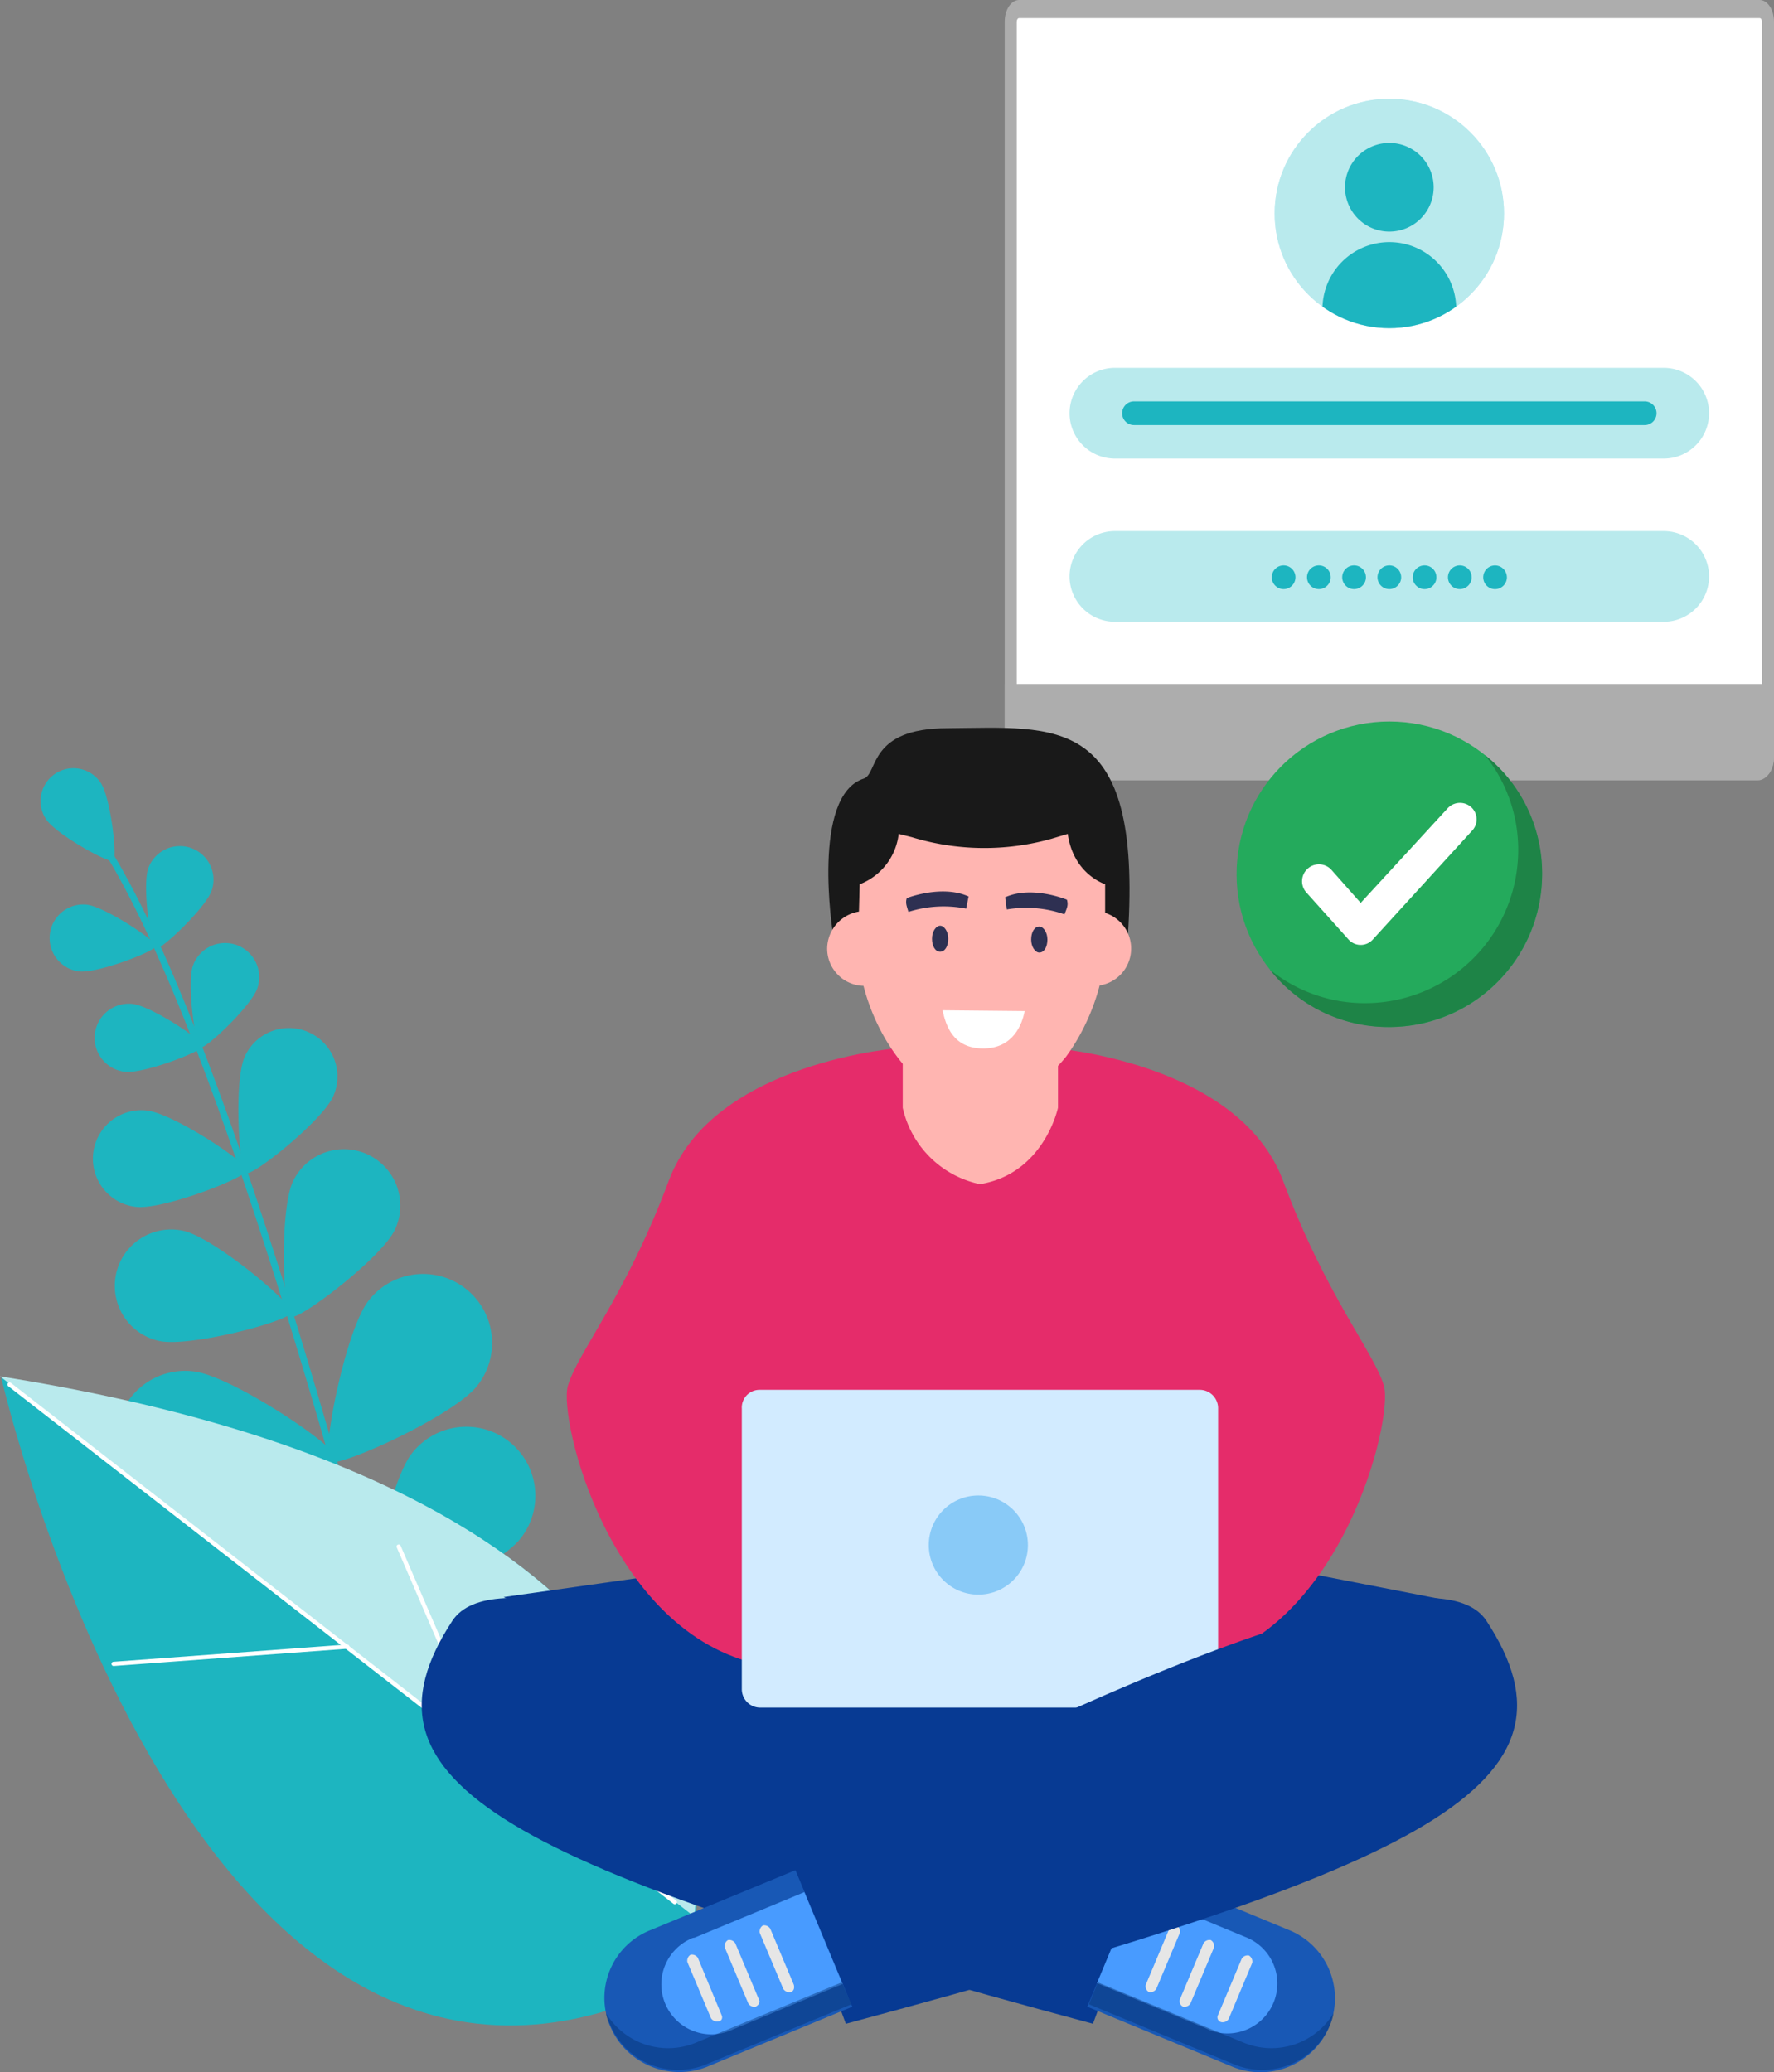 <svg xmlns="http://www.w3.org/2000/svg" xmlns:xlink="http://www.w3.org/1999/xlink" width="360" height="420.493" viewBox="0 0 360 420.493">
  <rect x="0" y="0" width="360" height="420.493" fill="#808080" stroke="none"/>
  <defs>
    <clipPath id="clip-path">
      <circle id="Ellipse_293" data-name="Ellipse 293" cx="23.273" cy="23.273" r="23.273" fill="none"/>
    </clipPath>
  </defs>
  <g id="Group_8430" data-name="Group 8430" transform="translate(-264 -892.244)">
    <g id="Hourglass" transform="translate(467.884 892.244)">
      <g id="Group_2518" data-name="Group 2518">
        <g id="Group_2514" data-name="Group 2514">
          <g id="Group_2512" data-name="Group 2512">
            <g id="Group_2511" data-name="Group 2511">
              <path id="Path_2808" data-name="Path 2808" d="M563.4,580.538c-.935,0-1.709-1.156-1.709-2.572V428.678c0-1.418.765-2.572,1.709-2.572H713.654c.935,0,1.71,1.154,1.71,2.572V577.966c0,1.416-.766,2.572-1.71,2.572Z" transform="translate(-560.477 -424.27)" fill="#fff"/>
              <path id="Path_2809" data-name="Path 2809" d="M714.146,428.674c.269,0,.488.33.488.734V578.692c0,.405-.219.734-.488.734H563.892c-.269,0-.487-.33-.487-.734V429.408c0-.405.218-.734.487-.734H714.146m0-3.674H563.892c-1.617,0-2.931,1.974-2.931,4.408V578.692c0,2.429,1.308,4.407,2.931,4.407H714.146c1.619,0,2.931-1.974,2.931-4.407V429.408C717.077,426.979,715.768,425,714.146,425Z" transform="translate(-560.961 -425)" fill="#adadad"/>
            </g>
          </g>
          <g id="Group_2513" data-name="Group 2513" transform="translate(0.005 138.79)">
            <path id="Path_2810" data-name="Path 2810" d="M717.075,523.193v-14.6H560.964v14.595c0,2.753,1.481,4.973,3.306,4.973H713.776C715.59,528.166,717.075,525.946,717.075,523.193Z" transform="translate(-560.964 -508.588)" fill="#adadad"/>
          </g>
        </g>
        <g id="Group_2517" data-name="Group 2517" transform="translate(54.782 20.045)">
          <circle id="Ellipse_129" data-name="Ellipse 129" cx="23.273" cy="23.273" r="23.273" fill="#c8eefb"/>
          <g id="Group_2516" data-name="Group 2516">
            <circle id="Ellipse_130" data-name="Ellipse 130" cx="23.273" cy="23.273" r="23.273" fill="#b9eaed"/>
            <g id="Group_8429" data-name="Group 8429">
              <g id="Group_8428" data-name="Group 8428" clip-path="url(#clip-path)">
                <g id="Group_2515" data-name="Group 2515" transform="translate(9.702 8.969)">
                  <path id="Path_2811" data-name="Path 2811" d="M622.364,451.467a8.994,8.994,0,1,1-8.994-8.993,8.993,8.993,0,0,1,8.994,8.993Zm4.578,36.892V476.169a13.571,13.571,0,0,0-13.569-13.574h0A13.574,13.574,0,0,0,599.8,476.169h0v12.194a3.762,3.762,0,0,0,3.761,3.761h19.624a3.76,3.76,0,0,0,3.758-3.761Z" transform="translate(-599.797 -442.474)" fill="#1db5c0"/>
                </g>
              </g>
            </g>
          </g>
        </g>
        <path id="Path_2812" data-name="Path 2812" d="M689.465,488.374H578.1a9.208,9.208,0,0,1-9.208-9.207h0a9.21,9.21,0,0,1,9.207-9.21H689.459a9.209,9.209,0,0,1,9.209,9.209h0A9.209,9.209,0,0,1,689.465,488.374Z" transform="translate(-555.727 -395.31)" fill="#b9eaed"/>
        <path id="Path_2813" data-name="Path 2813" d="M681.353,478.865H577.721a2.4,2.4,0,0,1-2.406-2.4h0a2.406,2.406,0,0,1,2.406-2.406H681.353a2.406,2.406,0,0,1,2.406,2.406h0A2.4,2.4,0,0,1,681.353,478.865Z" transform="translate(-551.482 -392.604)" fill="#1db5c0"/>
        <path id="Path_2814" data-name="Path 2814" d="M689.465,508.318H578.1a9.211,9.211,0,0,1-9.208-9.21h0a9.209,9.209,0,0,1,9.208-9.2H689.459a9.209,9.209,0,0,1,9.209,9.209h0A9.21,9.21,0,0,1,689.465,508.318Z" transform="translate(-555.727 -382.136)" fill="#b9eaed"/>
        <path id="Path_2815" data-name="Path 2815" d="M596.006,498.912h0a2.4,2.4,0,0,1-2.4-2.4h0a2.4,2.4,0,0,1,2.4-2.406h0a2.407,2.407,0,0,1,2.406,2.406h0A2.4,2.4,0,0,1,596.006,498.912Zm9.556-2.4h0a2.4,2.4,0,0,0-2.4-2.406h0a2.406,2.406,0,0,0-2.406,2.406h0a2.4,2.4,0,0,0,2.406,2.4h0a2.4,2.4,0,0,0,2.4-2.4Zm7.151,0h0a2.406,2.406,0,0,0-2.406-2.406h0a2.406,2.406,0,0,0-2.406,2.406h0a2.4,2.4,0,0,0,2.406,2.4h0a2.407,2.407,0,0,0,2.408-2.4Zm7.15,0h0a2.407,2.407,0,0,0-2.406-2.406h0a2.4,2.4,0,0,0-2.4,2.406h0a2.4,2.4,0,0,0,2.4,2.4h0a2.408,2.408,0,0,0,2.408-2.4Zm7.15,0h0a2.4,2.4,0,0,0-2.4-2.406h0a2.406,2.406,0,0,0-2.406,2.406h0a2.4,2.4,0,0,0,2.406,2.4h0a2.4,2.4,0,0,0,2.406-2.4Zm7.15,0h0a2.4,2.4,0,0,0-2.4-2.406h0a2.406,2.406,0,0,0-2.406,2.406h0a2.4,2.4,0,0,0,2.406,2.4h0a2.407,2.407,0,0,0,2.408-2.4Zm7.151,0h0a2.407,2.407,0,0,0-2.4-2.4h0a2.4,2.4,0,0,0-2.4,2.406h0a2.4,2.4,0,0,0,2.4,2.4h0a2.406,2.406,0,0,0,2.406-2.408h0Z" transform="translate(-539.405 -379.365)" fill="#1db5c0"/>
      </g>
      <g id="Group_2519" data-name="Group 2519" transform="translate(47.056 146.419)">
        <circle id="Ellipse_132" data-name="Ellipse 132" cx="31.001" cy="31.001" r="31.001" fill="#24aa5c"/>
        <path id="Path_2816" data-name="Path 2816" d="M648.606,541.485a31.092,31.092,0,0,1-31,31,30.505,30.505,0,0,1-24.219-11.625,30.568,30.568,0,0,0,19.372,6.781,31.091,31.091,0,0,0,31-31,30.587,30.587,0,0,0-6.783-19.372A30.5,30.5,0,0,1,648.606,541.485Z" transform="translate(-586.604 -510.484)" fill="#1e8447"/>
        <path id="Path_2817" data-name="Path 2817" d="M631.874,528.7l-20.152,22.09a3.311,3.311,0,0,1-4.666.37,3.254,3.254,0,0,1-.37-.37l-8.526-9.5a3.429,3.429,0,0,1,5.039-4.649l6.006,6.781,17.632-19.181a3.4,3.4,0,0,1,4.8-.236l.045.041A3.342,3.342,0,0,1,631.874,528.7Z" transform="translate(-584.017 -506.614)" fill="#fff"/>
      </g>
    </g>
    <g id="Floor" transform="translate(264 1048.177)">
      <g id="Group_2492" data-name="Group 2492" transform="translate(8.259)">
        <path id="Path_2777" data-name="Path 2777" d="M469.785,663.568a.638.638,0,0,0,.137-.02.685.685,0,0,0,.493-.826c-23.938-94.941-46.579-162.228-63.752-189.467-.383-.6-.656-1.041-.76-1.262a.684.684,0,1,0-1.3.416.721.721,0,0,0,.074.162,16.2,16.2,0,0,0,.843,1.409c17.1,27.121,39.679,94.269,63.582,189.076A.683.683,0,0,0,469.785,663.568Z" transform="translate(-392.976 -457.537)" fill="#1db5c0"/>
        <path id="Path_2778" data-name="Path 2778" d="M398.636,473.368c2.04,3.061,12.745,9,13.619,8.414s-.488-12.743-2.53-15.806a6.663,6.663,0,0,0-11.09,7.389Z" transform="translate(-397.539 -463.041)" fill="#1db5c0"/>
        <path id="Path_2779" data-name="Path 2779" d="M410.941,477.126c-1.245,3.553.5,15.951,1.512,16.307s10.111-8.247,11.356-11.8a6.818,6.818,0,0,0-12.869-4.508Z" transform="translate(-389.116 -456.832)" fill="#1db5c0"/>
        <path id="Path_2780" data-name="Path 2780" d="M404.631,493.372c3.744.412,15.432-4.079,15.55-5.146s-10.312-7.995-14.056-8.409a6.819,6.819,0,0,0-1.494,13.555Z" transform="translate(-396.824 -452.169)" fill="#1db5c0"/>
        <path id="Path_2781" data-name="Path 2781" d="M429.3,516.431c-2.718,5.705-2.054,26.71-.426,27.485s18.366-11.932,21.086-17.637a11.444,11.444,0,1,0-20.66-9.85h0Z" transform="translate(-378.109 -432.606)" fill="#1db5c0"/>
        <path id="Path_2782" data-name="Path 2782" d="M415.63,542.388c6.174,1.364,26.486-4.013,26.875-5.775s-15.762-15.206-21.932-16.571a11.444,11.444,0,1,0-4.943,22.348Z" transform="translate(-391.62 -426.202)" fill="#1db5c0"/>
        <path id="Path_2783" data-name="Path 2783" d="M441.145,530.639c-4.783,6.076-9.647,31.332-7.912,32.7s25.137-9.3,29.922-15.374a14,14,0,0,0-21.924-17.431l-.086.109Z" transform="translate(-374.593 -422.649)" fill="#1db5c0"/>
        <path id="Path_2784" data-name="Path 2784" d="M419.367,565.1c7.683.886,31.734-8.219,31.987-10.413s-21.1-16.525-28.784-17.409a14,14,0,1,0-3.48,27.791C419.183,565.084,419.275,565.094,419.367,565.1Z" transform="translate(-391.509 -414.901)" fill="#1db5c0"/>
        <path id="Path_2785" data-name="Path 2785" d="M446.468,549.437c-4.783,6.076-9.647,31.33-7.912,32.7s25.138-9.3,29.922-15.376a14,14,0,0,0-21.924-17.429l-.086.109Z" transform="translate(-371.137 -410.443)" fill="#1db5c0"/>
        <path id="Path_2786" data-name="Path 2786" d="M424.691,583.9c7.683.886,31.736-8.219,31.987-10.413s-21.1-16.527-28.784-17.409a14,14,0,1,0-3.48,27.791C424.507,583.882,424.6,583.891,424.691,583.9Z" transform="translate(-388.052 -402.695)" fill="#1db5c0"/>
        <path id="Path_2787" data-name="Path 2787" d="M463.471,571.878c-6.736,3.8-20.853,25.3-19.766,27.225s26.783.978,33.521-2.82a14,14,0,0,0-13.751-24.4Z" transform="translate(-367.598 -393.498)" fill="#1db5c0"/>
        <path id="Path_2788" data-name="Path 2788" d="M428.554,602.332c7.513,1.839,32.514-4.186,33.041-6.33s-18.869-19.034-26.38-20.873a14,14,0,0,0-6.66,27.2Z" transform="translate(-384.294 -390.506)" fill="#1db5c0"/>
        <path id="Path_2789" data-name="Path 2789" d="M416.433,489.159c-1.265,3.611.5,16.207,1.537,16.568s10.274-8.379,11.541-11.983a6.929,6.929,0,0,0-13.08-4.579h0Z" transform="translate(-385.555 -449.09)" fill="#1db5c0"/>
        <path id="Path_2790" data-name="Path 2790" d="M410.345,505.808c3.8.419,15.677-4.142,15.8-5.229s-10.47-8.125-14.279-8.541a6.928,6.928,0,0,0-1.524,13.772Z" transform="translate(-393.231 -444.238)" fill="#1db5c0"/>
        <path id="Path_2791" data-name="Path 2791" d="M423.137,500.824c-2.21,4.965-1.173,23.009.244,23.639s15.526-10.662,17.733-15.63a9.841,9.841,0,0,0-17.98-8.008h0Z" transform="translate(-381.746 -442.296)" fill="#1db5c0"/>
        <path id="Path_2792" data-name="Path 2792" d="M412.749,524.721c5.4.6,22.273-5.885,22.445-7.427s-14.886-11.539-20.289-12.135a9.84,9.84,0,0,0-2.205,19.557Z" transform="translate(-393.369 -435.731)" fill="#1db5c0"/>
      </g>
      <g id="Group_2493" data-name="Group 2493" transform="translate(0 123.378)">
        <path id="Path_2793" data-name="Path 2793" d="M531.5,659.927s31.8-95-138.815-121.943C392.688,537.984,432.293,711.431,531.5,659.927Z" transform="translate(-392.431 -537.751)" fill="#1db5c0"/>
        <path id="Path_2794" data-name="Path 2794" d="M392.532,537.843,533.484,647.528C535.493,620.971,525.285,558.815,392.532,537.843Z" transform="translate(-392.532 -537.843)" fill="#b9eaed"/>
        <path id="Path_2795" data-name="Path 2795" d="M528.974,644.483a.421.421,0,0,1-.363-.078l-135-105.055a.427.427,0,0,1,.524-.675h0l135,105.053a.427.427,0,0,1,.077.6l0,0A.411.411,0,0,1,528.974,644.483Z" transform="translate(-391.94 -537.36)" fill="#fff"/>
        <path id="Path_2796" data-name="Path 2796" d="M454.2,571.679a.528.528,0,0,1-.069.01l-47.39,3.5a.428.428,0,1,1-.117-.848.282.282,0,0,1,.053-.005l47.39-3.5a.429.429,0,0,1,.134.843Z" transform="translate(-383.622 -516.417)" fill="#fff"/>
        <path id="Path_2797" data-name="Path 2797" d="M460.342,602.171a.429.429,0,0,1-.495-.244l-18.495-42.822a.428.428,0,0,1,.785-.338l18.5,42.822a.429.429,0,0,1-.224.564h0A.312.312,0,0,1,460.342,602.171Z" transform="translate(-360.846 -524.411)" fill="#fff"/>
      </g>
    </g>
    <g id="Group_8427" data-name="Group 8427" transform="translate(349.58 1039.932)">
      <g id="Group_8425" data-name="Group 8425">
        <path id="Path_6845" data-name="Path 6845" d="M454.5,569.026,526.743,558.8H590.08l56.739,11.051L549.175,619Z" transform="translate(-437.87 -392.612)" fill="#073a93"/>
        <path id="Path_6846" data-name="Path 6846" d="M593.494,616.886s-127.663-70.1-142.837-47.173c-21.772,33.153,11.546,49.977,129.972,81.81Z" transform="translate(-444.418 -388.516)" fill="#073a93"/>
        <g id="Group_8421" data-name="Group 8421" transform="translate(135.056 231.834)">
          <path id="Path_6847" data-name="Path 6847" d="M575.452,630.268h0a14.929,14.929,0,0,0-8.082-19.463h0L537.846,598.6,526.3,626.31l29.524,12.205a15.132,15.132,0,0,0,19.628-8.247Z" transform="translate(-526.3 -598.6)" fill="#1858b5"/>
          <path id="Path_6848" data-name="Path 6848" d="M535.252,601.2l22.267,9.237a10.125,10.125,0,0,1-7.092,18.968l-.66-.33L527.5,619.838Z" transform="translate(-525.521 -596.912)" fill="#489bff"/>
          <path id="Path_6849" data-name="Path 6849" d="M528.314,612.4l29.524,12.205a14.726,14.726,0,0,0,18.308-5.938,9.447,9.447,0,0,1-.66,2.309,14.929,14.929,0,0,1-19.463,8.082L526.5,616.853Z" transform="translate(-526.17 -589.638)" fill="#063272" opacity="0.45" style="isolation: isolate"/>
          <path id="Path_6850" data-name="Path 6850" d="M533.517,617.458l4.783-11.381a1.435,1.435,0,0,1,1.484-.66h0a1.435,1.435,0,0,1,.66,1.484l-4.783,11.381a1.436,1.436,0,0,1-1.484.66h0A1.331,1.331,0,0,1,533.517,617.458Z" transform="translate(-521.641 -594.201)" fill="#e6e6e6"/>
          <path id="Path_6851" data-name="Path 6851" d="M537.723,619.257l4.783-11.381a1.435,1.435,0,0,1,1.484-.66h0a1.436,1.436,0,0,1,.66,1.484l-4.783,11.381a1.436,1.436,0,0,1-1.484.66h0A1.22,1.22,0,0,1,537.723,619.257Z" transform="translate(-518.92 -593.032)" fill="#e6e6e6"/>
          <path id="Path_6852" data-name="Path 6852" d="M542.451,621.158l4.783-11.381a1.436,1.436,0,0,1,1.484-.66h0a1.435,1.435,0,0,1,.66,1.484L544.6,621.982a1.436,1.436,0,0,1-1.484.66h0A1,1,0,0,1,542.451,621.158Z" transform="translate(-515.896 -591.798)" fill="#e6e6e6"/>
        </g>
        <path id="Path_6853" data-name="Path 6853" d="M628.09,566.015c-1.979-6.763-11.711-18.143-20.452-41.565-9.072-24.411-47.5-27.05-47.5-27.05l-14.845,8.082L530.446,497.4s-38.431,2.639-47.5,27.05c-8.742,23.421-18.473,34.8-20.452,41.565s8.577,50.307,39.091,56.574h87.583C619.513,616.486,630.069,572.777,628.09,566.015Z" transform="translate(-432.831 -432.484)" fill="#e52c6a"/>
        <g id="Group_8423" data-name="Group 8423" transform="translate(82.276)">
          <g id="_Group_" data-name=" Group " transform="translate(15.339 65.081)">
            <path id="Path_6854" data-name="Path 6854" d="M535.1,497.5v12.041s-2.8,13.36-15.834,15.5a20.385,20.385,0,0,1-15.669-15.5V497.5Z" transform="translate(-503.6 -497.5)" fill="#ffb5b1"/>
          </g>
          <g id="Group_8422" data-name="Group 8422">
            <path id="_Path_" data-name=" Path " d="M495.361,499.7s-4.453-27.875,6.268-31.338c2.969-.99.825-10.226,16.989-10.226,22.1-.165,39.585-3.134,36.616,42.06Z" transform="translate(-494.206 -458.043)" fill="#191919"/>
            <path id="Path_6855" data-name="Path 6855" d="M509.474,488.187a7.567,7.567,0,0,0-7.587-7.587,7.674,7.674,0,0,0-7.587,7.587,7.567,7.567,0,0,0,7.587,7.587h0A7.567,7.567,0,0,0,509.474,488.187Z" transform="translate(-494.3 -443.394)" fill="#ffb5b1"/>
            <path id="Path_6856" data-name="Path 6856" d="M537.674,488.187a7.587,7.587,0,1,0-7.587,7.587h0A7.567,7.567,0,0,0,537.674,488.187Z" transform="translate(-475.987 -443.394)" fill="#ffb5b1"/>
            <path id="Path_6857" data-name="Path 6857" d="M548.242,481.326h0c-.33-.165-6.433-2.144-7.587-10.226l-3.3.99a50.319,50.319,0,0,1-28.37-.33l-2.639-.66a12.477,12.477,0,0,1-7.917,10.226h0l-.33,12.37c0,7.257,2.969,16,7.917,22.6a21.169,21.169,0,0,0,29.854,4.453,28.425,28.425,0,0,0,4.453-4.453c4.948-6.763,7.917-15.5,7.917-22.6v-12.37Z" transform="translate(-491.832 -449.563)" fill="#ffb5b1"/>
          </g>
        </g>
        <path id="Path_6858" data-name="Path 6858" d="M487.429,539.5h89.232a3.733,3.733,0,0,1,3.794,3.794v56.9a3.733,3.733,0,0,1-3.794,3.794H487.594A3.733,3.733,0,0,1,483.8,600.2v-56.9A3.6,3.6,0,0,1,487.429,539.5Z" transform="translate(-418.843 -405.145)" fill="#d2ebff"/>
        <ellipse id="Ellipse_292" data-name="Ellipse 292" cx="10.061" cy="10.061" rx="10.061" ry="10.061" transform="translate(102.893 155.797)" fill="#89caf7"/>
        <path id="Path_6859" data-name="Path 6859" d="M488.8,616.886s127.663-70.1,142.838-47.173c21.772,33.153-11.546,49.977-129.972,81.81Z" transform="translate(-415.596 -388.516)" fill="#073a93"/>
        <g id="Group_8424" data-name="Group 8424" transform="translate(37.087 231.834)">
          <path id="Path_6860" data-name="Path 6860" d="M468.053,630.268h0a14.792,14.792,0,0,1,8.082-19.463h0L505.659,598.6,517.2,626.31,487.68,638.515a15.274,15.274,0,0,1-19.628-8.247Z" transform="translate(-466.903 -598.6)" fill="#1858b5"/>
          <path id="Path_6861" data-name="Path 6861" d="M510.668,619.938,488.4,629.175a10.144,10.144,0,0,1-8.742-18.308,2.344,2.344,0,0,1,.99-.33l22.267-9.237Z" transform="translate(-462.346 -596.847)" fill="#489bff"/>
          <path id="Path_6862" data-name="Path 6862" d="M514.932,612.4l-29.524,12.205a14.726,14.726,0,0,1-18.308-5.938,5.541,5.541,0,0,0,.825,2.309,14.929,14.929,0,0,0,19.463,8.082l29.524-12.206Z" transform="translate(-466.775 -589.638)" fill="#063272" opacity="0.45" style="isolation: isolate"/>
          <path id="Path_6863" data-name="Path 6863" d="M492.944,617.458l-4.783-11.381a1.435,1.435,0,0,0-1.484-.66h0a1.435,1.435,0,0,0-.66,1.484l4.783,11.381a1.436,1.436,0,0,0,1.484.66h0C492.944,618.777,493.109,618.117,492.944,617.458Z" transform="translate(-454.519 -594.201)" fill="#e6e6e6"/>
          <path id="Path_6864" data-name="Path 6864" d="M488.644,619.257l-4.783-11.381a1.435,1.435,0,0,0-1.484-.66h0a1.435,1.435,0,0,0-.66,1.484l4.783,11.381a1.436,1.436,0,0,0,1.484.66h0C488.644,620.412,488.974,619.752,488.644,619.257Z" transform="translate(-457.311 -593.032)" fill="#e6e6e6"/>
          <path id="Path_6865" data-name="Path 6865" d="M484.044,621.222l-4.783-11.546a1.436,1.436,0,0,0-1.484-.66h0a1.436,1.436,0,0,0-.66,1.485l4.783,11.381a1.435,1.435,0,0,0,1.484.66h0C484.044,622.542,484.374,621.882,484.044,621.222Z" transform="translate(-460.298 -591.863)" fill="#e6e6e6"/>
        </g>
      </g>
      <g id="Group_8426" data-name="Group 8426" transform="translate(98.303 33.217)">
        <path id="Path_6866" data-name="Path 6866" d="M519.4,485.139c0,1.484.825,2.639,1.649,2.639.99,0,1.649-1.155,1.649-2.639s-.825-2.639-1.649-2.639C520.06,482.5,519.4,483.655,519.4,485.139Z" transform="translate(-494.028 -475.377)" fill="#2e3052"/>
        <path id="Path_6867" data-name="Path 6867" d="M507.2,485.039c0,1.484.66,2.639,1.649,2.639s1.649-1.155,1.649-2.639-.825-2.639-1.649-2.639S507.2,483.555,507.2,485.039Z" transform="translate(-501.95 -475.442)" fill="#2e3052"/>
        <path id="Path_6868" data-name="Path 6868" d="M528.735,479.782s-7.092-2.969-12.535-.495l.33,2.474a23.553,23.553,0,0,1,11.711.99C528.735,481.432,529.065,480.937,528.735,479.782Z" transform="translate(-496.106 -478.103)" fill="#2e3052"/>
        <path id="Path_6869" data-name="Path 6869" d="M504.154,479.532s7.092-2.8,12.535-.33l-.495,2.474a23.47,23.47,0,0,0-11.711.66C504.154,481.181,503.824,480.521,504.154,479.532Z" transform="translate(-504.017 -478.182)" fill="#2e3052"/>
        <path id="Path_6870" data-name="Path 6870" d="M525.159,492.965c-.495,2.639-2.309,7.587-8.412,7.587s-7.587-4.618-8.247-7.752Z" transform="translate(-501.106 -468.688)" fill="#fff"/>
      </g>
    </g>
  </g>
</svg>
